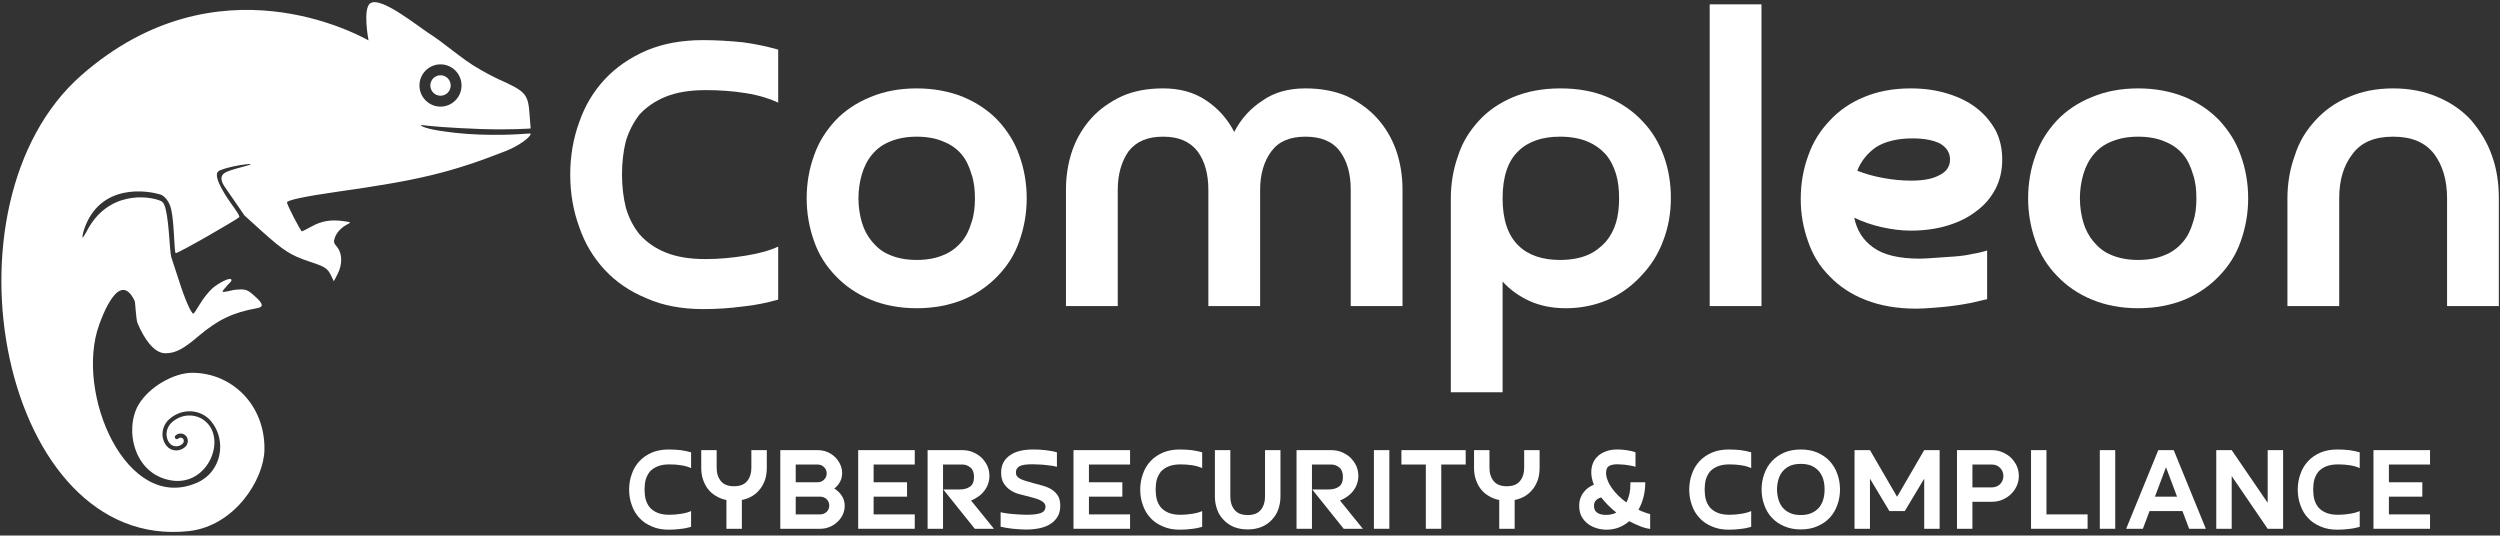 <?xml version="1.0" encoding="UTF-8" standalone="no"?>
<svg xmlns="http://www.w3.org/2000/svg" xmlns:xlink="http://www.w3.org/1999/xlink" xmlns:serif="http://www.serif.com/" width="100%" height="100%" viewBox="0 0 3557 762" version="1.1" xml:space="preserve" style="fill-rule:evenodd;clip-rule:evenodd;stroke-linejoin:round;stroke-miterlimit:2;">
    <rect x="0" y="0" width="3557" height="762" fill="#333333" stroke="none"/>
    <g id="Artboard1" transform="matrix(1.16,0,0,0.745,-483.142,-487.853)">
        <rect x="416.523" y="655.222" width="3066.09" height="1023.4" style="fill:none;"></rect>
        <g transform="matrix(0.176,0,0,0.274,221.938,-896.248)">
            <g transform="matrix(895.828,0,0,895.828,5448.68,9346.57)">
                <path d="M0.166,-0.306C0.166,-0.278 0.169,-0.252 0.175,-0.228C0.182,-0.204 0.193,-0.183 0.207,-0.166C0.223,-0.148 0.243,-0.134 0.268,-0.124C0.293,-0.114 0.323,-0.109 0.36,-0.109C0.391,-0.109 0.422,-0.112 0.453,-0.117C0.484,-0.122 0.509,-0.129 0.528,-0.138L0.528,-0.015C0.503,-0.008 0.476,-0.002 0.446,0.001C0.416,0.005 0.385,0.007 0.354,0.007C0.305,0.007 0.261,-0.001 0.223,-0.018C0.184,-0.034 0.152,-0.056 0.126,-0.084C0.1,-0.112 0.08,-0.145 0.067,-0.183C0.053,-0.221 0.046,-0.262 0.046,-0.305C0.046,-0.348 0.053,-0.389 0.067,-0.427C0.08,-0.465 0.1,-0.498 0.126,-0.526C0.152,-0.554 0.184,-0.576 0.223,-0.593C0.261,-0.609 0.305,-0.617 0.354,-0.617C0.385,-0.617 0.416,-0.615 0.446,-0.612C0.476,-0.608 0.503,-0.602 0.528,-0.595L0.528,-0.472C0.509,-0.481 0.484,-0.489 0.453,-0.494C0.422,-0.499 0.391,-0.501 0.36,-0.501C0.323,-0.501 0.293,-0.496 0.268,-0.486C0.243,-0.476 0.223,-0.462 0.207,-0.445C0.193,-0.427 0.182,-0.406 0.175,-0.383C0.169,-0.359 0.166,-0.333 0.166,-0.306Z" style="fill:white;fill-rule:nonzero;"></path>
            </g>
            <g transform="matrix(895.828,0,0,895.828,5957.51,9346.57)">
                <path d="M0.355,-0L0.235,-0L0.235,-0.224C0.204,-0.23 0.176,-0.241 0.152,-0.256C0.127,-0.271 0.107,-0.289 0.09,-0.311C0.073,-0.333 0.061,-0.358 0.052,-0.386C0.043,-0.413 0.039,-0.443 0.039,-0.474L0.039,-0.612L0.159,-0.612L0.159,-0.474C0.159,-0.432 0.17,-0.398 0.192,-0.371C0.214,-0.344 0.248,-0.331 0.294,-0.331C0.34,-0.331 0.374,-0.344 0.396,-0.371C0.418,-0.398 0.429,-0.432 0.429,-0.474L0.429,-0.612L0.549,-0.612L0.549,-0.474C0.549,-0.443 0.545,-0.413 0.537,-0.386C0.528,-0.359 0.516,-0.334 0.499,-0.312C0.482,-0.29 0.462,-0.271 0.438,-0.256C0.414,-0.241 0.386,-0.23 0.355,-0.224L0.355,-0Z" style="fill:white;fill-rule:nonzero;"></path>
            </g>
            <g transform="matrix(895.828,0,0,895.828,6483.36,9346.57)">
                <path d="M0.067,-0L0.067,-0.612L0.357,-0.612C0.384,-0.612 0.408,-0.607 0.432,-0.598C0.455,-0.588 0.475,-0.575 0.492,-0.559C0.509,-0.542 0.523,-0.523 0.533,-0.501C0.543,-0.48 0.548,-0.457 0.548,-0.434C0.548,-0.409 0.543,-0.387 0.532,-0.366C0.521,-0.345 0.506,-0.328 0.487,-0.313C0.512,-0.298 0.531,-0.279 0.546,-0.256C0.561,-0.233 0.568,-0.207 0.568,-0.178C0.568,-0.154 0.563,-0.131 0.553,-0.11C0.543,-0.089 0.529,-0.07 0.512,-0.054C0.495,-0.037 0.474,-0.024 0.452,-0.015C0.429,-0.005 0.404,-0 0.377,-0L0.067,-0ZM0.377,-0.112C0.397,-0.112 0.414,-0.119 0.428,-0.132C0.441,-0.145 0.448,-0.162 0.448,-0.181C0.448,-0.2 0.441,-0.217 0.428,-0.23C0.414,-0.243 0.397,-0.25 0.377,-0.25L0.187,-0.25L0.187,-0.112L0.377,-0.112ZM0.357,-0.362C0.377,-0.362 0.394,-0.369 0.407,-0.382C0.421,-0.395 0.428,-0.412 0.428,-0.431C0.428,-0.45 0.421,-0.467 0.407,-0.48C0.394,-0.493 0.377,-0.5 0.357,-0.5L0.187,-0.5L0.187,-0.362L0.357,-0.362Z" style="fill:white;fill-rule:nonzero;"></path>
            </g>
            <g transform="matrix(895.828,0,0,895.828,7026.23,9346.57)">
                <path d="M0.507,-0.112L0.507,-0L0.067,-0L0.067,-0.612L0.507,-0.612L0.507,-0.5L0.187,-0.5L0.187,-0.362L0.447,-0.362L0.447,-0.25L0.187,-0.25L0.187,-0.112L0.507,-0.112Z" style="fill:white;fill-rule:nonzero;"></path>
            </g>
            <g transform="matrix(895.828,0,0,895.828,7509.98,9346.57)">
                <path d="M0.583,-0L0.434,-0L0.189,-0.306L0.317,-0.306C0.349,-0.306 0.376,-0.313 0.397,-0.328C0.418,-0.343 0.428,-0.368 0.428,-0.403C0.428,-0.436 0.419,-0.461 0.401,-0.476C0.382,-0.492 0.361,-0.5 0.337,-0.5L0.187,-0.5L0.187,-0L0.067,-0L0.067,-0.612L0.337,-0.612C0.366,-0.612 0.394,-0.607 0.42,-0.596C0.445,-0.585 0.468,-0.571 0.487,-0.553C0.505,-0.534 0.521,-0.513 0.532,-0.489C0.543,-0.464 0.548,-0.438 0.548,-0.411C0.548,-0.389 0.544,-0.368 0.537,-0.348C0.53,-0.328 0.52,-0.31 0.507,-0.294C0.494,-0.277 0.479,-0.263 0.462,-0.251C0.444,-0.238 0.425,-0.228 0.405,-0.22L0.583,-0Z" style="fill:white;fill-rule:nonzero;"></path>
            </g>
            <g transform="matrix(895.828,0,0,895.828,8045.68,9346.57)">
                <path d="M0.289,-0.356C0.315,-0.349 0.341,-0.342 0.366,-0.335C0.391,-0.328 0.414,-0.318 0.434,-0.306C0.454,-0.293 0.47,-0.277 0.483,-0.257C0.495,-0.237 0.501,-0.211 0.501,-0.179C0.501,-0.146 0.494,-0.117 0.48,-0.094C0.466,-0.071 0.447,-0.051 0.423,-0.037C0.399,-0.021 0.371,-0.011 0.338,-0.004C0.305,0.003 0.27,0.006 0.233,0.006C0.218,0.006 0.203,0.005 0.186,0.004C0.169,0.003 0.151,0.002 0.134,-0C0.117,-0.002 0.1,-0.004 0.083,-0.007C0.066,-0.01 0.051,-0.013 0.037,-0.016L0.037,-0.129C0.048,-0.126 0.062,-0.123 0.079,-0.121C0.095,-0.118 0.112,-0.116 0.131,-0.115C0.149,-0.113 0.167,-0.112 0.186,-0.111C0.205,-0.11 0.222,-0.109 0.239,-0.109C0.29,-0.109 0.328,-0.114 0.351,-0.123C0.374,-0.132 0.386,-0.149 0.386,-0.172C0.386,-0.178 0.385,-0.184 0.382,-0.191C0.379,-0.198 0.373,-0.204 0.363,-0.212C0.353,-0.219 0.338,-0.226 0.319,-0.233C0.299,-0.239 0.272,-0.247 0.239,-0.255C0.223,-0.259 0.204,-0.264 0.181,-0.27C0.158,-0.276 0.137,-0.285 0.116,-0.299C0.095,-0.312 0.078,-0.329 0.063,-0.351C0.048,-0.373 0.041,-0.402 0.041,-0.437C0.041,-0.468 0.047,-0.495 0.06,-0.518C0.073,-0.541 0.09,-0.559 0.113,-0.574C0.135,-0.589 0.161,-0.6 0.192,-0.607C0.223,-0.614 0.256,-0.617 0.292,-0.617C0.305,-0.617 0.319,-0.617 0.335,-0.616C0.351,-0.615 0.367,-0.613 0.384,-0.612C0.4,-0.61 0.416,-0.608 0.432,-0.605C0.447,-0.602 0.462,-0.599 0.475,-0.595L0.475,-0.482C0.466,-0.485 0.454,-0.487 0.439,-0.49C0.424,-0.492 0.407,-0.494 0.39,-0.496C0.373,-0.498 0.355,-0.5 0.337,-0.5C0.318,-0.501 0.301,-0.502 0.285,-0.502C0.235,-0.502 0.201,-0.497 0.183,-0.486C0.165,-0.475 0.156,-0.46 0.156,-0.44C0.156,-0.429 0.158,-0.419 0.163,-0.411C0.168,-0.404 0.175,-0.397 0.186,-0.391C0.196,-0.385 0.21,-0.379 0.227,-0.374C0.244,-0.369 0.264,-0.363 0.289,-0.356Z" style="fill:white;fill-rule:nonzero;"></path>
            </g>
            <g transform="matrix(895.828,0,0,895.828,8526.74,9346.57)">
                <path d="M0.507,-0.112L0.507,-0L0.067,-0L0.067,-0.612L0.507,-0.612L0.507,-0.5L0.187,-0.5L0.187,-0.362L0.447,-0.362L0.447,-0.25L0.187,-0.25L0.187,-0.112L0.507,-0.112Z" style="fill:white;fill-rule:nonzero;"></path>
            </g>
            <g transform="matrix(895.828,0,0,895.828,9010.49,9346.57)">
                <path d="M0.166,-0.306C0.166,-0.278 0.169,-0.252 0.175,-0.228C0.182,-0.204 0.193,-0.183 0.207,-0.166C0.223,-0.148 0.243,-0.134 0.268,-0.124C0.293,-0.114 0.323,-0.109 0.36,-0.109C0.391,-0.109 0.422,-0.112 0.453,-0.117C0.484,-0.122 0.509,-0.129 0.528,-0.138L0.528,-0.015C0.503,-0.008 0.476,-0.002 0.446,0.001C0.416,0.005 0.385,0.007 0.354,0.007C0.305,0.007 0.261,-0.001 0.223,-0.018C0.184,-0.034 0.152,-0.056 0.126,-0.084C0.1,-0.112 0.08,-0.145 0.067,-0.183C0.053,-0.221 0.046,-0.262 0.046,-0.305C0.046,-0.348 0.053,-0.389 0.067,-0.427C0.08,-0.465 0.1,-0.498 0.126,-0.526C0.152,-0.554 0.184,-0.576 0.223,-0.593C0.261,-0.609 0.305,-0.617 0.354,-0.617C0.385,-0.617 0.416,-0.615 0.446,-0.612C0.476,-0.608 0.503,-0.602 0.528,-0.595L0.528,-0.472C0.509,-0.481 0.484,-0.489 0.453,-0.494C0.422,-0.499 0.391,-0.501 0.36,-0.501C0.323,-0.501 0.293,-0.496 0.268,-0.486C0.243,-0.476 0.223,-0.462 0.207,-0.445C0.193,-0.427 0.182,-0.406 0.175,-0.383C0.169,-0.359 0.166,-0.333 0.166,-0.306Z" style="fill:white;fill-rule:nonzero;"></path>
            </g>
            <g transform="matrix(895.828,0,0,895.828,9519.32,9346.57)">
                <path d="M0.314,-0.107C0.36,-0.107 0.394,-0.12 0.416,-0.147C0.438,-0.174 0.449,-0.208 0.449,-0.25L0.449,-0.612L0.569,-0.612L0.569,-0.25C0.569,-0.215 0.563,-0.182 0.552,-0.151C0.541,-0.119 0.524,-0.093 0.502,-0.07C0.481,-0.047 0.454,-0.028 0.423,-0.015C0.391,-0.002 0.355,0.005 0.314,0.005C0.273,0.005 0.237,-0.002 0.205,-0.015C0.174,-0.028 0.147,-0.047 0.126,-0.07C0.104,-0.093 0.087,-0.119 0.076,-0.151C0.065,-0.182 0.059,-0.215 0.059,-0.25L0.059,-0.612L0.179,-0.612L0.179,-0.25C0.179,-0.208 0.19,-0.174 0.212,-0.147C0.234,-0.12 0.268,-0.107 0.314,-0.107Z" style="fill:white;fill-rule:nonzero;"></path>
            </g>
            <g transform="matrix(895.828,0,0,895.828,10081,9346.57)">
                <path d="M0.583,-0L0.434,-0L0.189,-0.306L0.317,-0.306C0.349,-0.306 0.376,-0.313 0.397,-0.328C0.418,-0.343 0.428,-0.368 0.428,-0.403C0.428,-0.436 0.419,-0.461 0.401,-0.476C0.382,-0.492 0.361,-0.5 0.337,-0.5L0.187,-0.5L0.187,-0L0.067,-0L0.067,-0.612L0.337,-0.612C0.366,-0.612 0.394,-0.607 0.42,-0.596C0.445,-0.585 0.468,-0.571 0.487,-0.553C0.505,-0.534 0.521,-0.513 0.532,-0.489C0.543,-0.464 0.548,-0.438 0.548,-0.411C0.548,-0.389 0.544,-0.368 0.537,-0.348C0.53,-0.328 0.52,-0.31 0.507,-0.294C0.494,-0.277 0.479,-0.263 0.462,-0.251C0.444,-0.238 0.425,-0.228 0.405,-0.22L0.583,-0Z" style="fill:white;fill-rule:nonzero;"></path>
            </g>
            <g transform="matrix(895.828,0,0,895.828,10616.7,9346.57)">
                <rect x="0.071" y="-0.612" width="0.12" height="0.612" style="fill:white;fill-rule:nonzero;"></rect>
            </g>
            <g transform="matrix(895.828,0,0,895.828,10848.7,9346.57)">
                <path d="M0.336,-0L0.216,-0L0.216,-0.5L0.026,-0.5L0.026,-0.612L0.526,-0.612L0.526,-0.5L0.336,-0.5L0.336,-0Z" style="fill:white;fill-rule:nonzero;"></path>
            </g>
            <g transform="matrix(895.828,0,0,895.828,11343.2,9346.57)">
                <path d="M0.355,-0L0.235,-0L0.235,-0.224C0.204,-0.23 0.176,-0.241 0.152,-0.256C0.127,-0.271 0.107,-0.289 0.09,-0.311C0.073,-0.333 0.061,-0.358 0.052,-0.386C0.043,-0.413 0.039,-0.443 0.039,-0.474L0.039,-0.612L0.159,-0.612L0.159,-0.474C0.159,-0.432 0.17,-0.398 0.192,-0.371C0.214,-0.344 0.248,-0.331 0.294,-0.331C0.34,-0.331 0.374,-0.344 0.396,-0.371C0.418,-0.398 0.429,-0.432 0.429,-0.474L0.429,-0.612L0.549,-0.612L0.549,-0.474C0.549,-0.443 0.545,-0.413 0.537,-0.386C0.528,-0.359 0.516,-0.334 0.499,-0.312C0.482,-0.29 0.462,-0.271 0.438,-0.256C0.414,-0.241 0.386,-0.23 0.355,-0.224L0.355,-0Z" style="fill:white;fill-rule:nonzero;"></path>
            </g>
            <g transform="matrix(895.828,0,0,895.828,12066.2,9346.57)">
                <path d="M0.602,0.001C0.577,-0.002 0.551,-0.009 0.524,-0.02C0.496,-0.031 0.468,-0.044 0.439,-0.059C0.414,-0.038 0.387,-0.021 0.358,-0.01C0.328,0.001 0.297,0.007 0.265,0.007C0.241,0.007 0.216,0.004 0.191,-0.003C0.166,-0.01 0.142,-0.021 0.122,-0.035C0.101,-0.051 0.083,-0.07 0.07,-0.093C0.057,-0.116 0.05,-0.145 0.05,-0.178C0.05,-0.2 0.053,-0.22 0.059,-0.237C0.065,-0.254 0.073,-0.27 0.084,-0.283C0.094,-0.297 0.106,-0.309 0.12,-0.319C0.134,-0.329 0.149,-0.337 0.164,-0.343C0.151,-0.376 0.144,-0.408 0.144,-0.44C0.144,-0.467 0.149,-0.491 0.158,-0.513C0.167,-0.534 0.181,-0.553 0.198,-0.568C0.215,-0.583 0.236,-0.595 0.262,-0.604C0.286,-0.613 0.315,-0.617 0.346,-0.617C0.356,-0.617 0.367,-0.617 0.379,-0.616C0.391,-0.615 0.403,-0.613 0.416,-0.612C0.429,-0.61 0.441,-0.608 0.454,-0.605C0.467,-0.602 0.478,-0.599 0.488,-0.595L0.488,-0.482C0.481,-0.485 0.471,-0.487 0.459,-0.49C0.447,-0.492 0.435,-0.494 0.422,-0.496C0.408,-0.498 0.395,-0.5 0.382,-0.5C0.369,-0.501 0.357,-0.502 0.346,-0.502C0.318,-0.502 0.297,-0.497 0.281,-0.488C0.267,-0.479 0.259,-0.461 0.259,-0.435C0.259,-0.416 0.263,-0.397 0.271,-0.378C0.278,-0.358 0.289,-0.338 0.303,-0.318C0.317,-0.298 0.334,-0.278 0.353,-0.259C0.372,-0.24 0.394,-0.222 0.417,-0.205C0.427,-0.224 0.435,-0.246 0.441,-0.272C0.446,-0.297 0.449,-0.327 0.449,-0.362L0.564,-0.362C0.564,-0.32 0.559,-0.281 0.55,-0.246C0.541,-0.211 0.528,-0.178 0.511,-0.148C0.526,-0.141 0.541,-0.134 0.556,-0.129C0.571,-0.123 0.587,-0.118 0.602,-0.114L0.602,0.001ZM0.339,-0.126C0.317,-0.143 0.296,-0.162 0.276,-0.182C0.256,-0.202 0.238,-0.223 0.221,-0.244C0.206,-0.24 0.193,-0.233 0.182,-0.223C0.171,-0.213 0.165,-0.198 0.165,-0.178C0.165,-0.164 0.168,-0.153 0.173,-0.143C0.179,-0.135 0.186,-0.127 0.195,-0.122C0.204,-0.117 0.214,-0.113 0.225,-0.111C0.235,-0.109 0.247,-0.108 0.258,-0.108C0.271,-0.108 0.284,-0.109 0.298,-0.112C0.312,-0.114 0.326,-0.119 0.339,-0.126Z" style="fill:white;fill-rule:nonzero;"></path>
            </g>
            <g transform="matrix(895.828,0,0,895.828,12836.6,9346.57)">
                <path d="M0.166,-0.306C0.166,-0.278 0.169,-0.252 0.175,-0.228C0.182,-0.204 0.193,-0.183 0.207,-0.166C0.223,-0.148 0.243,-0.134 0.268,-0.124C0.293,-0.114 0.323,-0.109 0.36,-0.109C0.391,-0.109 0.422,-0.112 0.453,-0.117C0.484,-0.122 0.509,-0.129 0.528,-0.138L0.528,-0.015C0.503,-0.008 0.476,-0.002 0.446,0.001C0.416,0.005 0.385,0.007 0.354,0.007C0.305,0.007 0.261,-0.001 0.223,-0.018C0.184,-0.034 0.152,-0.056 0.126,-0.084C0.1,-0.112 0.08,-0.145 0.067,-0.183C0.053,-0.221 0.046,-0.262 0.046,-0.305C0.046,-0.348 0.053,-0.389 0.067,-0.427C0.08,-0.465 0.1,-0.498 0.126,-0.526C0.152,-0.554 0.184,-0.576 0.223,-0.593C0.261,-0.609 0.305,-0.617 0.354,-0.617C0.385,-0.617 0.416,-0.615 0.446,-0.612C0.476,-0.608 0.503,-0.602 0.528,-0.595L0.528,-0.472C0.509,-0.481 0.484,-0.489 0.453,-0.494C0.422,-0.499 0.391,-0.501 0.36,-0.501C0.323,-0.501 0.293,-0.496 0.268,-0.486C0.243,-0.476 0.223,-0.462 0.207,-0.445C0.193,-0.427 0.182,-0.406 0.175,-0.383C0.169,-0.359 0.166,-0.333 0.166,-0.306Z" style="fill:white;fill-rule:nonzero;"></path>
            </g>
            <g transform="matrix(895.828,0,0,895.828,13340.9,9346.57)">
                <path d="M0.166,-0.306C0.166,-0.279 0.17,-0.253 0.177,-0.229C0.184,-0.204 0.195,-0.183 0.21,-0.165C0.225,-0.147 0.244,-0.133 0.267,-0.123C0.29,-0.112 0.318,-0.107 0.351,-0.107C0.384,-0.107 0.412,-0.112 0.435,-0.123C0.458,-0.133 0.477,-0.147 0.493,-0.165C0.507,-0.183 0.519,-0.204 0.526,-0.229C0.533,-0.253 0.536,-0.279 0.536,-0.306C0.536,-0.333 0.533,-0.359 0.526,-0.384C0.519,-0.408 0.507,-0.429 0.493,-0.447C0.477,-0.465 0.458,-0.479 0.435,-0.49C0.412,-0.5 0.384,-0.505 0.351,-0.505C0.318,-0.505 0.29,-0.5 0.267,-0.49C0.244,-0.479 0.225,-0.465 0.21,-0.447C0.195,-0.429 0.184,-0.408 0.177,-0.384C0.17,-0.359 0.166,-0.333 0.166,-0.306ZM0.046,-0.306C0.046,-0.349 0.053,-0.389 0.067,-0.427C0.08,-0.465 0.1,-0.498 0.126,-0.526C0.152,-0.554 0.184,-0.576 0.222,-0.593C0.26,-0.609 0.303,-0.617 0.351,-0.617C0.399,-0.617 0.442,-0.609 0.48,-0.593C0.518,-0.576 0.55,-0.554 0.576,-0.526C0.602,-0.498 0.622,-0.465 0.635,-0.427C0.649,-0.389 0.656,-0.349 0.656,-0.306C0.656,-0.263 0.649,-0.222 0.635,-0.185C0.622,-0.147 0.602,-0.114 0.576,-0.086C0.55,-0.058 0.518,-0.036 0.48,-0.02C0.442,-0.003 0.399,0.005 0.351,0.005C0.303,0.005 0.26,-0.003 0.222,-0.02C0.184,-0.036 0.152,-0.058 0.126,-0.086C0.1,-0.114 0.08,-0.147 0.067,-0.185C0.053,-0.222 0.046,-0.263 0.046,-0.306Z" style="fill:white;fill-rule:nonzero;"></path>
            </g>
            <g transform="matrix(895.828,0,0,895.828,13969.8,9346.57)">
                <path d="M0.609,-0.39L0.458,-0.138L0.338,-0.138L0.187,-0.39L0.187,-0L0.067,-0L0.067,-0.612L0.187,-0.612L0.398,-0.249L0.609,-0.612L0.729,-0.612L0.729,-0L0.609,-0L0.609,-0.39Z" style="fill:white;fill-rule:nonzero;"></path>
            </g>
            <g transform="matrix(895.828,0,0,895.828,14683.8,9346.57)">
                <path d="M0.187,-0L0.067,-0L0.067,-0.612L0.337,-0.612C0.366,-0.612 0.394,-0.607 0.42,-0.596C0.445,-0.585 0.468,-0.571 0.487,-0.553C0.505,-0.534 0.521,-0.513 0.532,-0.489C0.543,-0.464 0.548,-0.438 0.548,-0.411C0.548,-0.384 0.543,-0.358 0.532,-0.334C0.521,-0.309 0.505,-0.288 0.487,-0.27C0.468,-0.251 0.445,-0.237 0.42,-0.226C0.394,-0.215 0.366,-0.21 0.337,-0.21L0.187,-0.21L0.187,-0ZM0.337,-0.322C0.363,-0.322 0.385,-0.331 0.402,-0.347C0.419,-0.365 0.428,-0.386 0.428,-0.411C0.428,-0.436 0.419,-0.458 0.402,-0.474C0.385,-0.492 0.363,-0.5 0.337,-0.5L0.187,-0.5L0.187,-0.322L0.337,-0.322Z" style="fill:white;fill-rule:nonzero;"></path>
            </g>
            <g transform="matrix(895.828,0,0,895.828,15199.8,9346.57)">
                <path d="M0.067,-0L0.067,-0.612L0.187,-0.612L0.187,-0.112L0.507,-0.112L0.507,-0L0.067,-0Z" style="fill:white;fill-rule:nonzero;"></path>
            </g>
            <g transform="matrix(895.828,0,0,895.828,15675.5,9346.57)">
                <rect x="0.071" y="-0.612" width="0.12" height="0.612" style="fill:white;fill-rule:nonzero;"></rect>
            </g>
            <g transform="matrix(895.828,0,0,895.828,15910.2,9346.57)">
                <path d="M0.452,-0.138L0.196,-0.138L0.144,-0L0.014,-0L0.264,-0.612L0.384,-0.612L0.634,-0L0.504,-0L0.452,-0.138ZM0.238,-0.25L0.41,-0.25L0.324,-0.479L0.238,-0.25Z" style="fill:white;fill-rule:nonzero;"></path>
            </g>
            <g transform="matrix(895.828,0,0,895.828,16490.7,9346.57)">
                <path d="M0.467,-0.202L0.467,-0.612L0.587,-0.612L0.587,-0L0.467,-0L0.187,-0.41L0.187,-0L0.067,-0L0.067,-0.612L0.187,-0.612L0.467,-0.202Z" style="fill:white;fill-rule:nonzero;"></path>
            </g>
            <g transform="matrix(895.828,0,0,895.828,17077.4,9346.57)">
                <path d="M0.166,-0.306C0.166,-0.278 0.169,-0.252 0.175,-0.228C0.182,-0.204 0.193,-0.183 0.207,-0.166C0.223,-0.148 0.243,-0.134 0.268,-0.124C0.293,-0.114 0.323,-0.109 0.36,-0.109C0.391,-0.109 0.422,-0.112 0.453,-0.117C0.484,-0.122 0.509,-0.129 0.528,-0.138L0.528,-0.015C0.503,-0.008 0.476,-0.002 0.446,0.001C0.416,0.005 0.385,0.007 0.354,0.007C0.305,0.007 0.261,-0.001 0.223,-0.018C0.184,-0.034 0.152,-0.056 0.126,-0.084C0.1,-0.112 0.08,-0.145 0.067,-0.183C0.053,-0.221 0.046,-0.262 0.046,-0.305C0.046,-0.348 0.053,-0.389 0.067,-0.427C0.08,-0.465 0.1,-0.498 0.126,-0.526C0.152,-0.554 0.184,-0.576 0.223,-0.593C0.261,-0.609 0.305,-0.617 0.354,-0.617C0.385,-0.617 0.416,-0.615 0.446,-0.612C0.476,-0.608 0.503,-0.602 0.528,-0.595L0.528,-0.472C0.509,-0.481 0.484,-0.489 0.453,-0.494C0.422,-0.499 0.391,-0.501 0.36,-0.501C0.323,-0.501 0.293,-0.496 0.268,-0.486C0.243,-0.476 0.223,-0.462 0.207,-0.445C0.193,-0.427 0.182,-0.406 0.175,-0.383C0.169,-0.359 0.166,-0.333 0.166,-0.306Z" style="fill:white;fill-rule:nonzero;"></path>
            </g>
            <g transform="matrix(895.828,0,0,895.828,17586.3,9346.57)">
                <path d="M0.507,-0.112L0.507,-0L0.067,-0L0.067,-0.612L0.507,-0.612L0.507,-0.5L0.187,-0.5L0.187,-0.362L0.447,-0.362L0.447,-0.25L0.187,-0.25L0.187,-0.112L0.507,-0.112Z" style="fill:white;fill-rule:nonzero;"></path>
            </g>
        </g>
        <g transform="matrix(0.441,0,0,0.686,-1762.03,-3902.58)">
            <g transform="matrix(1200,0,0,1200,6470.76,7495.55)">
                <path d="M0.166,-0.306C0.166,-0.278 0.169,-0.252 0.175,-0.228C0.182,-0.204 0.193,-0.183 0.207,-0.166C0.223,-0.148 0.243,-0.134 0.268,-0.124C0.293,-0.114 0.323,-0.109 0.36,-0.109C0.391,-0.109 0.422,-0.112 0.453,-0.117C0.484,-0.122 0.509,-0.129 0.528,-0.138L0.528,-0.015C0.503,-0.008 0.476,-0.002 0.446,0.001C0.416,0.005 0.385,0.007 0.354,0.007C0.305,0.007 0.261,-0.001 0.223,-0.018C0.184,-0.034 0.152,-0.056 0.126,-0.084C0.1,-0.112 0.08,-0.145 0.067,-0.183C0.053,-0.221 0.046,-0.262 0.046,-0.305C0.046,-0.348 0.053,-0.389 0.067,-0.427C0.08,-0.465 0.1,-0.498 0.126,-0.526C0.152,-0.554 0.184,-0.576 0.223,-0.593C0.261,-0.609 0.305,-0.617 0.354,-0.617C0.385,-0.617 0.416,-0.615 0.446,-0.612C0.476,-0.608 0.503,-0.602 0.528,-0.595L0.528,-0.472C0.509,-0.481 0.484,-0.489 0.453,-0.494C0.422,-0.499 0.391,-0.501 0.36,-0.501C0.323,-0.501 0.293,-0.496 0.268,-0.486C0.243,-0.476 0.223,-0.462 0.207,-0.445C0.193,-0.427 0.182,-0.406 0.175,-0.383C0.169,-0.359 0.166,-0.333 0.166,-0.306Z" style="fill:white;fill-rule:nonzero;"></path>
            </g>
            <g transform="matrix(1200,0,0,1200,7146.36,7495.55)">
                <path d="M0.151,-0.25C0.151,-0.23 0.154,-0.211 0.159,-0.194C0.164,-0.177 0.172,-0.162 0.183,-0.149C0.194,-0.136 0.207,-0.125 0.225,-0.118C0.242,-0.111 0.262,-0.107 0.286,-0.107C0.31,-0.107 0.331,-0.111 0.347,-0.118C0.365,-0.125 0.379,-0.136 0.39,-0.149C0.401,-0.162 0.408,-0.177 0.413,-0.194C0.419,-0.211 0.421,-0.23 0.421,-0.25C0.421,-0.27 0.419,-0.289 0.413,-0.306C0.408,-0.323 0.401,-0.339 0.39,-0.352C0.379,-0.365 0.365,-0.375 0.347,-0.382C0.331,-0.389 0.31,-0.393 0.286,-0.393C0.262,-0.393 0.242,-0.389 0.225,-0.382C0.207,-0.375 0.194,-0.365 0.183,-0.352C0.172,-0.339 0.164,-0.323 0.159,-0.306C0.154,-0.289 0.151,-0.27 0.151,-0.25ZM0.031,-0.25C0.031,-0.285 0.037,-0.319 0.048,-0.349C0.059,-0.381 0.076,-0.407 0.098,-0.431C0.12,-0.454 0.147,-0.472 0.179,-0.485C0.21,-0.498 0.246,-0.505 0.286,-0.505C0.326,-0.505 0.362,-0.498 0.394,-0.485C0.425,-0.472 0.452,-0.454 0.474,-0.431C0.496,-0.407 0.513,-0.381 0.524,-0.349C0.535,-0.319 0.541,-0.285 0.541,-0.25C0.541,-0.215 0.535,-0.182 0.524,-0.151C0.513,-0.119 0.496,-0.093 0.474,-0.07C0.452,-0.047 0.425,-0.028 0.394,-0.015C0.362,-0.002 0.326,0.005 0.286,0.005C0.246,0.005 0.21,-0.002 0.179,-0.015C0.147,-0.028 0.12,-0.047 0.098,-0.07C0.076,-0.093 0.059,-0.119 0.048,-0.151C0.037,-0.182 0.031,-0.215 0.031,-0.25Z" style="fill:white;fill-rule:nonzero;"></path>
            </g>
            <g transform="matrix(1200,0,0,1200,7832.76,7495.55)">
                <path d="M0.285,-0.505C0.324,-0.505 0.357,-0.496 0.385,-0.477C0.412,-0.459 0.434,-0.435 0.45,-0.404C0.466,-0.435 0.488,-0.459 0.516,-0.477C0.543,-0.496 0.576,-0.505 0.615,-0.505C0.651,-0.505 0.683,-0.499 0.711,-0.487C0.738,-0.474 0.762,-0.457 0.781,-0.436C0.8,-0.415 0.815,-0.39 0.825,-0.362C0.835,-0.333 0.84,-0.303 0.84,-0.27L0.84,-0L0.72,-0L0.72,-0.27C0.72,-0.306 0.712,-0.336 0.695,-0.359C0.678,-0.382 0.651,-0.393 0.615,-0.393C0.579,-0.393 0.553,-0.382 0.536,-0.359C0.519,-0.336 0.51,-0.306 0.51,-0.27L0.51,-0L0.39,-0L0.39,-0.27C0.39,-0.306 0.382,-0.336 0.365,-0.359C0.347,-0.382 0.321,-0.393 0.285,-0.393C0.249,-0.393 0.223,-0.382 0.205,-0.359C0.189,-0.336 0.18,-0.306 0.18,-0.27L0.18,-0L0.06,-0L0.06,-0.27C0.06,-0.303 0.065,-0.333 0.075,-0.362C0.085,-0.39 0.1,-0.415 0.119,-0.436C0.138,-0.457 0.162,-0.474 0.19,-0.487C0.217,-0.499 0.249,-0.505 0.285,-0.505Z" style="fill:white;fill-rule:nonzero;"></path>
            </g>
            <g transform="matrix(1200,0,0,1200,8903.16,7495.55)">
                <path d="M0.327,0.005C0.294,0.005 0.266,-0.001 0.242,-0.012C0.218,-0.023 0.197,-0.038 0.18,-0.057L0.18,0.2L0.06,0.2L0.06,-0.25C0.06,-0.285 0.066,-0.319 0.077,-0.349C0.087,-0.381 0.104,-0.407 0.126,-0.431C0.147,-0.454 0.174,-0.472 0.205,-0.485C0.236,-0.498 0.273,-0.505 0.314,-0.505C0.356,-0.505 0.393,-0.498 0.425,-0.484C0.457,-0.47 0.484,-0.451 0.505,-0.428C0.527,-0.405 0.543,-0.378 0.554,-0.347C0.565,-0.316 0.57,-0.284 0.57,-0.251C0.57,-0.215 0.564,-0.182 0.552,-0.151C0.54,-0.119 0.523,-0.093 0.501,-0.07C0.48,-0.047 0.454,-0.028 0.425,-0.015C0.395,-0.002 0.362,0.005 0.327,0.005ZM0.45,-0.25C0.45,-0.27 0.448,-0.289 0.443,-0.306C0.438,-0.323 0.43,-0.339 0.419,-0.352C0.407,-0.365 0.393,-0.375 0.376,-0.382C0.359,-0.389 0.338,-0.393 0.313,-0.393C0.272,-0.393 0.239,-0.382 0.216,-0.359C0.192,-0.336 0.18,-0.299 0.18,-0.25C0.18,-0.201 0.192,-0.165 0.216,-0.141C0.239,-0.118 0.272,-0.107 0.313,-0.107C0.338,-0.107 0.359,-0.111 0.376,-0.118C0.393,-0.125 0.407,-0.136 0.419,-0.149C0.43,-0.162 0.438,-0.177 0.443,-0.194C0.448,-0.211 0.45,-0.23 0.45,-0.25Z" style="fill:white;fill-rule:nonzero;"></path>
            </g>
            <g transform="matrix(1200,0,0,1200,9623.16,7495.55)">
                <rect x="0.06" y="-0.7" width="0.12" height="0.7" style="fill:white;fill-rule:nonzero;"></rect>
            </g>
            <g transform="matrix(1200,0,0,1200,9911.16,7495.55)">
                <path d="M0.286,-0.175C0.264,-0.175 0.242,-0.178 0.219,-0.183C0.196,-0.188 0.174,-0.196 0.155,-0.205C0.161,-0.176 0.175,-0.153 0.199,-0.136C0.222,-0.119 0.258,-0.11 0.307,-0.11C0.318,-0.11 0.33,-0.111 0.344,-0.112C0.358,-0.113 0.372,-0.114 0.387,-0.115C0.402,-0.116 0.416,-0.118 0.429,-0.121C0.442,-0.123 0.454,-0.126 0.463,-0.129L0.463,-0.016C0.451,-0.013 0.438,-0.01 0.424,-0.007C0.409,-0.004 0.395,-0.002 0.38,-0C0.365,0.002 0.351,0.003 0.338,0.004C0.324,0.005 0.311,0.006 0.299,0.006C0.254,0.006 0.215,-0.001 0.182,-0.014C0.148,-0.027 0.12,-0.046 0.098,-0.069C0.075,-0.092 0.059,-0.118 0.048,-0.15C0.037,-0.181 0.031,-0.213 0.031,-0.248C0.031,-0.284 0.037,-0.318 0.048,-0.348C0.059,-0.38 0.076,-0.407 0.098,-0.43C0.119,-0.453 0.146,-0.472 0.178,-0.485C0.209,-0.498 0.245,-0.505 0.286,-0.505C0.317,-0.505 0.345,-0.501 0.371,-0.493C0.397,-0.485 0.42,-0.474 0.439,-0.459C0.458,-0.444 0.472,-0.427 0.483,-0.407C0.493,-0.387 0.498,-0.365 0.498,-0.34C0.498,-0.315 0.493,-0.293 0.483,-0.273C0.472,-0.252 0.458,-0.235 0.439,-0.221C0.42,-0.206 0.398,-0.195 0.372,-0.187C0.346,-0.179 0.317,-0.175 0.286,-0.175ZM0.287,-0.291C0.315,-0.291 0.337,-0.295 0.353,-0.304C0.369,-0.312 0.377,-0.324 0.377,-0.34C0.377,-0.356 0.369,-0.368 0.354,-0.377C0.338,-0.385 0.317,-0.389 0.29,-0.389C0.255,-0.389 0.227,-0.382 0.206,-0.369C0.186,-0.355 0.171,-0.337 0.162,-0.314C0.18,-0.307 0.2,-0.301 0.223,-0.297C0.245,-0.293 0.266,-0.291 0.287,-0.291Z" style="fill:white;fill-rule:nonzero;"></path>
            </g>
            <g transform="matrix(1200,0,0,1200,10543.6,7495.55)">
                <path d="M0.151,-0.25C0.151,-0.23 0.154,-0.211 0.159,-0.194C0.164,-0.177 0.172,-0.162 0.183,-0.149C0.194,-0.136 0.207,-0.125 0.225,-0.118C0.242,-0.111 0.262,-0.107 0.286,-0.107C0.31,-0.107 0.331,-0.111 0.347,-0.118C0.365,-0.125 0.379,-0.136 0.39,-0.149C0.401,-0.162 0.408,-0.177 0.413,-0.194C0.419,-0.211 0.421,-0.23 0.421,-0.25C0.421,-0.27 0.419,-0.289 0.413,-0.306C0.408,-0.323 0.401,-0.339 0.39,-0.352C0.379,-0.365 0.365,-0.375 0.347,-0.382C0.331,-0.389 0.31,-0.393 0.286,-0.393C0.262,-0.393 0.242,-0.389 0.225,-0.382C0.207,-0.375 0.194,-0.365 0.183,-0.352C0.172,-0.339 0.164,-0.323 0.159,-0.306C0.154,-0.289 0.151,-0.27 0.151,-0.25ZM0.031,-0.25C0.031,-0.285 0.037,-0.319 0.048,-0.349C0.059,-0.381 0.076,-0.407 0.098,-0.431C0.12,-0.454 0.147,-0.472 0.179,-0.485C0.21,-0.498 0.246,-0.505 0.286,-0.505C0.326,-0.505 0.362,-0.498 0.394,-0.485C0.425,-0.472 0.452,-0.454 0.474,-0.431C0.496,-0.407 0.513,-0.381 0.524,-0.349C0.535,-0.319 0.541,-0.285 0.541,-0.25C0.541,-0.215 0.535,-0.182 0.524,-0.151C0.513,-0.119 0.496,-0.093 0.474,-0.07C0.452,-0.047 0.425,-0.028 0.394,-0.015C0.362,-0.002 0.326,0.005 0.286,0.005C0.246,0.005 0.21,-0.002 0.179,-0.015C0.147,-0.028 0.12,-0.047 0.098,-0.07C0.076,-0.093 0.059,-0.119 0.048,-0.151C0.037,-0.182 0.031,-0.215 0.031,-0.25Z" style="fill:white;fill-rule:nonzero;"></path>
            </g>
            <g transform="matrix(1200,0,0,1200,11230,7495.55)">
                <path d="M0.305,-0.393C0.262,-0.393 0.231,-0.38 0.211,-0.353C0.19,-0.326 0.18,-0.292 0.18,-0.25L0.18,-0L0.06,-0L0.06,-0.25C0.06,-0.285 0.066,-0.319 0.077,-0.349C0.087,-0.381 0.103,-0.407 0.125,-0.431C0.146,-0.454 0.171,-0.472 0.202,-0.485C0.232,-0.498 0.266,-0.505 0.305,-0.505C0.344,-0.505 0.378,-0.498 0.408,-0.485C0.439,-0.472 0.465,-0.454 0.486,-0.431C0.506,-0.407 0.523,-0.381 0.534,-0.349C0.545,-0.319 0.55,-0.285 0.55,-0.25L0.55,-0L0.43,-0L0.43,-0.25C0.43,-0.292 0.42,-0.326 0.4,-0.353C0.379,-0.38 0.348,-0.393 0.305,-0.393Z" style="fill:white;fill-rule:nonzero;"></path>
            </g>
        </g>
        <g transform="matrix(0.526,0,0,0.922,291.425,614.266)">
            <path d="M795.636,493.841C791.489,498.174 654.023,568.794 647.567,568.23C643.726,567.894 644.514,507.288 637.03,477.706C631.789,456.992 617.104,448.514 613.225,447.364C583.815,438.645 469.355,421.453 433.014,521.515C430.338,528.883 429.424,537.142 430.734,536.233C432.168,535.237 438.704,525.239 439.572,523.731C488.324,438.988 582.933,448.93 612.524,460.114C620.228,463.026 622.662,471.929 624.603,479.42C632.581,510.216 632.932,559.527 637.046,576.361C637.219,577.069 653.573,620.988 653.573,620.988C668.112,662.292 683.482,693.761 688.882,693.761C689.713,693.761 696.774,684.583 704.251,673.437C711.728,661.964 725.021,647.54 733.329,640.984C748.699,629.511 772.376,619.021 776.53,622.299C781.099,625.905 769.916,631.919 766.696,636.272C763.658,640.379 754.683,647.003 757.21,648.416C759.736,649.829 781.854,644.749 781.854,644.749C811.762,641.471 814.746,643.935 832.608,658.03C851.716,673.109 852.963,679.993 837.593,682.288C780.269,691.466 746.622,705.89 700.513,740.31C664.789,767.517 646.511,775.713 623.249,775.713C596.664,775.713 573.362,744.945 558.407,713.148C554.669,704.625 553.409,668.846 551.748,667.207C515.94,600.595 475.598,700.817 469.231,716.237C411.199,856.782 532.026,1108.89 697.846,1043.65C754.663,1021.3 767.583,956.259 729.868,916.394C705.679,890.828 662.047,888.88 632.482,912.278C613.94,926.952 611.407,951.904 626.577,967.938C637.238,979.207 656.464,980.17 669.495,969.858C677.014,963.907 677.92,953.777 671.768,947.274C665.616,940.772 654.526,940.136 647.006,946.087C645.057,947.63 644.852,950.339 646.549,952.132C648.246,953.926 651.206,954.129 653.155,952.587C656.659,949.813 661.838,949.834 664.705,952.865C667.572,955.895 666.85,960.585 663.346,963.358C654.331,970.493 641.016,970.144 633.641,962.348C621.756,949.786 624.105,930.273 638.631,918.777C664.18,898.557 701.387,900.306 722.804,921.985C762.73,962.398 718.842,1050.72 637.681,1039.21C548.839,1026.61 527.734,932.261 560.932,882.236C585.136,845.763 642.631,816.218 685.992,816.218C778.938,816.218 856.487,883.253 854.397,976.179C853.024,1037.29 785.17,1133.73 677.805,1144.12C242.067,1186.26 84.271,467.088 427.773,199.688C745.842,-47.914 1077.68,118.629 1097.16,127.644C1097.16,127.644 1082.8,60.994 1101.56,50.593C1127.95,35.958 1216.06,101.719 1248.88,119.421C1258.85,124.665 1306.57,158.454 1325.27,169.927C1343.54,181.728 1376.36,198.118 1397.55,206.969C1466.5,234.505 1469.41,237.783 1473.15,286.954L1475.22,310.121C1475.22,310.121 1426.78,313.418 1357.37,311.205C1286.72,308.951 1240.15,305.285 1224.12,303.328C1211.16,301.746 1225.14,309.597 1260.33,314.452C1282.73,317.544 1314.68,321.596 1357.03,322.805C1437.87,325.114 1475.22,319.068 1475.22,320.98C1475.22,327.864 1448.64,345.959 1415.41,357.432C1289.13,401.358 1213.94,417.42 1025.35,441.023C948.088,450.857 906.964,458.724 906.964,463.313C906.964,468.23 938.949,523.302 941.857,523.302C942.688,523.302 953.073,518.713 964.288,513.14C987.55,501.667 1009.57,498.389 1038.23,501.994C1055.26,503.961 1056.92,504.617 1050.28,507.567C1035.32,513.795 1023.69,524.285 1019.12,535.103C1014.97,544.609 1015.8,547.232 1024.11,556.082C1036.15,569.195 1036.57,591.486 1024.94,611.81L1016.21,626.561L1009.98,615.088C1001.67,599.681 995.858,596.403 958.473,585.585C915.687,572.801 899.487,563.622 850.055,524.285L807.685,490.193C807.685,490.193 781.686,456.213 768.254,439.329C762.474,432.063 757.142,425.533 755.132,419.312C753.849,415.34 751.346,406.182 765.76,400.15C775.009,396.28 799.951,390.408 813.162,387.295C818.195,386.109 821.525,385.324 821.636,385.202C824.867,381.668 797.173,386.201 795.247,386.416C795.247,386.416 771.094,389.961 754.961,395.446C746.986,398.157 730.392,399.603 762.351,446.412C775.924,466.292 798.73,490.607 795.636,493.841ZM1264.98,177.3C1237.9,177.3 1215.91,196.917 1215.91,221.079C1215.91,245.241 1237.9,264.858 1264.98,264.858C1292.06,264.858 1314.04,245.241 1314.04,221.079C1314.04,196.917 1292.06,177.3 1264.98,177.3ZM1264.98,199.879C1278.09,199.879 1288.74,209.379 1288.74,221.079C1288.74,232.78 1278.09,242.279 1264.98,242.279C1251.86,242.279 1241.22,232.78 1241.22,221.079C1241.22,209.379 1251.86,199.879 1264.98,199.879Z" style="fill:white;"></path>
        </g>
    </g>
</svg>
